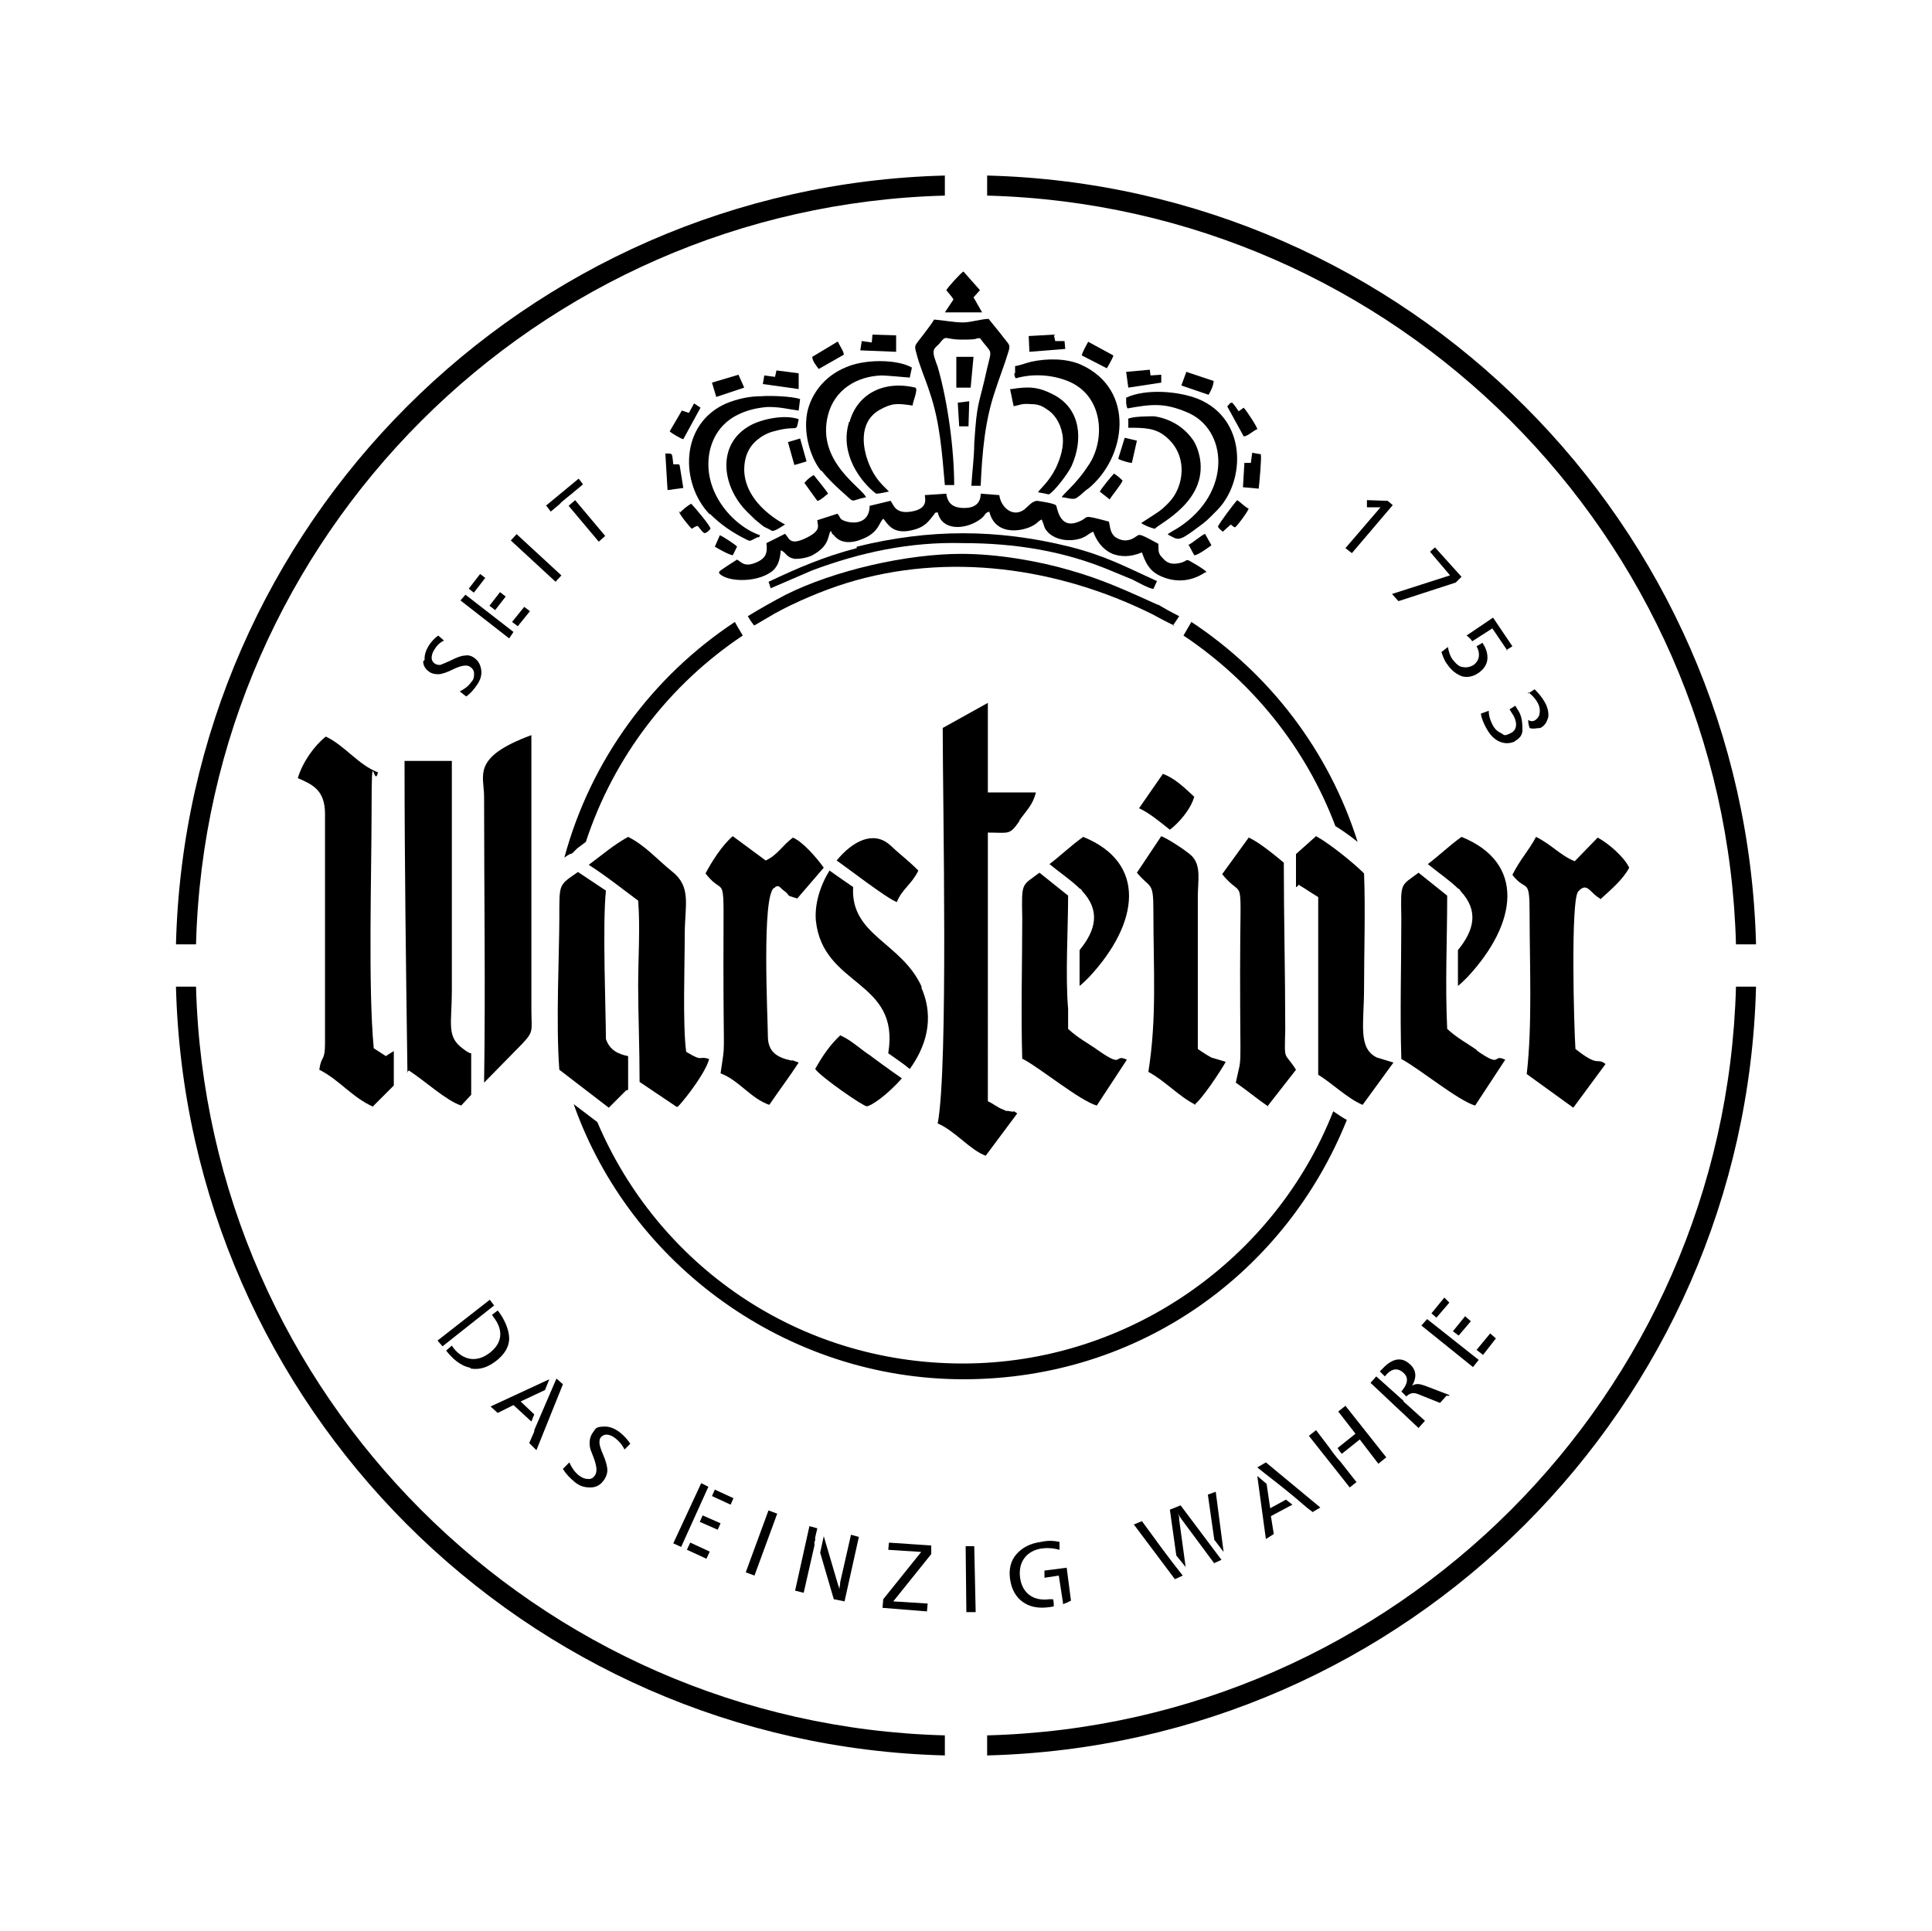 <?xml version="1.0" encoding="iso-8859-1"?>
<!-- Generator: Adobe Illustrator 28.5.0, SVG Export Plug-In . SVG Version: 9.03 Build 54727)  -->
<svg version="1.1" id="Livello_1" xmlns="http://www.w3.org/2000/svg" xmlns:xlink="http://www.w3.org/1999/xlink" x="0px" y="0px"
	 viewBox="0 0 935.435 935.049" style="enable-background:new 0 0 935.435 935.049;" xml:space="preserve">
<g id="Capa_1">
	<path d="M708.332,323.017c-1.735,0-3.47-1.735-4.857-3.47c-1.388-1.735-2.082-4.163-2.429-6.245l-3.123,2.429
		c0.694,2.082,1.388,4.163,2.776,5.898c2.082,3.123,4.51,4.857,7.286,5.898c2.776,0.694,5.551,0,7.98-1.735
		c2.429-1.735,3.817-3.817,4.164-6.245c0.347-3.123-0.694-5.898-2.429-8.327c-0.694,0.694-1.735,1.041-2.776,1.735
		c1.735,3.123,1.735,6.592-1.388,9.021C711.802,323.017,710.067,323.364,708.332,323.017L708.332,323.017L708.332,323.017z"/>
	<path d="M729.496,314.69l2.776-1.735l-9.368-13.878l0,0l-12.837,8.674c1.041,0.694,2.082,1.735,2.776,2.776
		c3.123-2.082,6.592-4.163,9.715-6.245l7.286,10.756h-0.347L729.496,314.69z"/>
	<path d="M491.137,181.458c0.347,1.041,0,0.694,0.694,1.735c8.327-2.429,17.695-1.735,25.328,1.388
		c17.001,6.939,18.042,27.757,10.409,39.9c-3.123,4.857-6.245,8.674-10.062,12.49c-1.041,1.041-3.123,3.123-3.47,3.817
		c2.429,0,5.898,1.735,7.633,0c1.735-1.041,3.47-3.123,5.204-4.163c18.389-14.919,23.246-47.88-3.47-60.024
		c-6.939-3.123-16.654-3.123-24.287-1.388l0,0c-2.776,0.694-5.204,1.735-7.633,2.082v3.47h-0.347V181.458z"/>
	<path d="M576.835,301.159L576.835,301.159l-3.817,6.592c33.308,22.205,59.33,54.472,73.555,92.291
		c3.47,2.082,7.286,4.857,10.756,7.633C643.451,363.611,614.653,326.139,576.835,301.159z"/>
	<path d="M584.121,276.872c-1.041-1.041-4.857-3.47-6.245-4.163c-4.51-2.776-2.082-1.041-6.939,0c-3.47,0.694-5.551,0-7.286-1.735
		c-2.776-2.776-2.776-3.123-2.776-7.633c-12.143-6.592-7.98-4.164-13.531-2.082c-3.123,1.041-5.551,0-7.633-1.388
		c-2.082-2.082-2.082-3.817-2.776-7.286c-14.225-3.817-9.021-2.082-14.572,0c-9.715,4.163-10.409-7.286-11.103-7.98
		c-1.735-1.041-6.939-1.735-9.021-2.082c-2.429,0-4.51,2.776-6.245,4.163c-5.551,4.163-11.45-1.041-12.143-6.939l-9.021-0.694l0,0
		c0,4.857-3.123,6.939-7.98,6.939c-4.857,0-7.98-1.735-8.674-6.939l-10.409,0.694c0,1.388,2.082,6.592-6.592,7.98
		c-8.327,1.388-8.674-4.163-10.062-5.204l-10.062,2.429c0,8.327-7.286,9.021-12.143,7.286c-2.776-1.041-1.735-1.735-3.47-3.47
		l-9.715,3.123c0,2.429,2.429,4.857-5.551,8.674c-7.98,3.817-7.98,0-10.062-2.082l-9.021,4.51c0.694,5.204-0.694,7.286-4.163,9.021
		c-6.592,3.123-7.98,0-10.062-1.041c-1.041,0.694-8.327,5.204-8.674,5.898c0,0,0,0,0,0.694c3.47,4.163,17.695,4.857,25.328-0.694
		c2.776-2.082,4.163-5.204,4.51-10.409c2.776,1.041,2.429,3.47,6.939,4.163c3.123,0,6.245-0.694,8.327-1.735
		c9.021-4.857,7.286-10.062,9.021-11.797c0.694,1.041,0,1.041,1.041,1.735l0.694,0.694c3.123,3.817,8.674,3.47,12.837,1.735
		c8.674-3.123,8.674-8.327,10.756-10.062c1.735,1.388,3.817,7.98,13.878,5.551c6.245-1.388,7.98-4.163,10.756-7.633
		c0.694-1.041,0-0.694,1.735-1.041c2.082,9.021,12.837,8.327,19.43,4.163c4.51-2.776,2.429-3.47,5.551-4.51
		c3.123,12.837,18.042,9.368,22.552,5.898c1.388-1.041,1.388-1.388,2.776-2.082c1.735,3.47,0.694,3.817,3.47,6.592
		c3.817,3.47,10.062,4.163,14.919,2.776c3.47-1.041,4.163-2.429,6.592-3.47l0,0c2.429,6.592,6.245,9.368,9.368,10.756
		c3.817,1.388,8.327,1.735,14.225-0.694c1.735,4.857,3.47,8.674,8.327,11.103c6.939,3.47,14.919,3.47,22.205-1.388h0.347
		L584.121,276.872z"/>
	<polygon points="677.106,291.097 704.862,282.076 707.638,279.3 694.801,265.075 694.801,265.075 692.372,267.157 702.087,278.606 
		673.983,287.627 	"/>
	<path d="M539.017,172.091l-12.143-6.592l0,0c-1.041,2.082-2.429,4.163-3.123,6.592l12.143,6.245
		c0.694-1.041,2.776-4.857,3.123-5.898l0,0V172.091z"/>
	<path d="M414.806,265.422c-15.96,4.163-28.797,9.715-42.676,16.307l1.041,3.123l20.124-8.674
		c23.246-8.674,47.186-13.878,72.861-13.184c25.328,0,49.268,3.817,72.167,13.531c3.47,1.388,6.592,2.776,10.062,4.163
		c2.776,1.388,7.633,4.163,10.062,4.51l1.735-3.817c-15.266-6.939-24.634-12.143-42.329-16.654
		c-35.043-8.674-68.004-8.674-103.046,0V265.422z"/>
	<polygon points="515.424,165.151 510.913,165.151 510.219,162.029 498.076,162.723 498.076,162.723 498.423,170.356 
		515.771,168.968 	"/>
	<path d="M545.262,192.908v2.429c0.347,1.041,0,1.388,0.694,2.429c11.45-2.082,17.695-2.776,28.45,1.735
		c20.124,7.98,22.552,39.206-4.163,56.207c-1.041,0.694-4.51,2.429-4.857,3.123c4.857,2.429,4.857,3.817,13.184-2.429
		c6.245-4.51,5.898-4.51,11.103-9.715c13.531-14.225,13.878-43.717-9.368-53.431c-9.368-3.817-25.328-5.204-35.043-0.694l0,0
		V192.908z"/>
	<path d="M587.938,184.581l-13.531-4.51l0,0l-2.429,6.592l13.184,4.51c1.041-1.735,2.429-4.51,2.429-6.592l0,0H587.938z"/>
	<polygon points="654.554,267.851 674.33,244.605 671.901,242.523 671.901,242.523 661.84,242.176 661.84,245.645 668.432,245.645 
		651.431,265.422 	"/>
	<path d="M599.734,199.153c-0.694-1.041-2.082-3.123-3.123-4.163c-1.388,0-1.388,1.041-2.429,1.735l7.98,14.572
		c2.082,0,4.51-2.776,6.592-3.47c0-1.041-5.204-9.021-6.592-10.409l0,0L599.734,199.153L599.734,199.153L599.734,199.153z"/>
	<path d="M563.304,374.367l-11.797,17.001c5.204,2.429,10.062,6.592,14.919,10.409c4.164-3.123,10.062-9.715,11.797-15.96
		c-4.51-4.163-9.368-9.021-15.266-11.103l0,0L563.304,374.367z"/>
	<path d="M575.447,263.687l2.776,5.204c1.735,0,6.939-3.816,8.327-4.857l-3.123-5.551c-1.388,0.694-3.123,2.082-4.164,2.776
		c-1.388,1.041-2.776,2.082-4.163,2.776l0,0L575.447,263.687z"/>
	<path d="M348.538,259.177l-2.429,5.551c1.735,1.041,6.592,3.817,8.674,4.163l2.082-4.163
		C356.171,263.687,349.578,259.524,348.538,259.177z"/>
	<path d="M595.224,253.972c1.388,0,1.388,1.041,2.776,1.388c1.388-1.041,5.898-7.286,6.592-9.021l0,0
		c-2.082-1.041-3.47-2.776-5.551-4.163c-1.388,1.388-8.674,11.103-9.368,12.837c0.694,1.041,1.388,1.735,2.429,2.429l3.817-3.47
		C595.918,253.972,595.224,253.972,595.224,253.972z"/>
	<path d="M606.327,218.93l-0.694,5.204h-3.123l-0.694,11.797l7.633,0.694c0.347-3.123,1.388-14.225,1.041-16.654l-4.163-0.694l0,0
		L606.327,218.93z"/>
	<path d="M546.303,202.97v4.163c7.633,0,13.184,0,18.389,4.51c10.756,9.021,8.674,24.287,1.041,31.92
		c-2.082,2.082-3.47,3.47-6.245,5.204c-2.082,1.388-4.857,3.123-6.939,4.51c1.388,1.041,4.857,2.429,6.592,2.776
		c2.429-2.776,25.328-13.184,21.858-34.002c-0.694-3.817-2.082-7.633-4.163-10.062c-4.164-5.551-10.756-9.368-18.042-10.409l0,0
		c-2.429,0-11.103,0-12.837,1.388l0,0H546.303z"/>
	<polygon points="556.712,179.03 545.262,180.071 545.262,180.071 546.303,187.704 562.263,185.275 562.263,181.458 
		557.059,181.805 	"/>
	<polygon points="583.774,258.136 583.774,258.136 583.774,258.136 	"/>
	<polygon points="468.932,206.439 469.279,194.296 463.727,194.99 464.421,206.439 	"/>
	<polygon points="393.989,230.032 393.989,230.032 393.989,230.032 	"/>
	<polygon points="356.865,264.728 356.865,264.728 356.865,264.728 	"/>
	<path d="M367.967,211.991c2.429-1.735,4.857-2.776,7.98-3.47c10.756-2.776,9.368,1.388,10.756-5.551
		c-6.939-2.429-18.042,0-23.593,3.123c-14.919,8.327-13.878,26.022-4.51,38.165c2.082,2.776,4.51,4.857,6.939,7.286
		c6.245,5.204,3.47,2.776,8.327,5.551c1.735,0,4.51-2.082,6.245-3.123c0,0-19.43-9.368-19.777-26.369l0,0
		C360.334,219.971,363.457,215.113,367.967,211.991z"/>
	<polygon points="471.36,172.785 471.36,172.785 463.033,172.785 463.033,187.704 469.972,187.704 	"/>
	<path d="M389.478,233.849l6.245,8.674c1.388,0,4.163-2.776,5.204-3.47c-0.694-1.388-5.551-7.286-6.939-9.021
		C392.601,230.726,390.519,232.461,389.478,233.849z"/>
	<path d="M328.414,535.701c4.51-4.857,13.531-17.001,14.919-22.899c-5.551-1.735-2.429,1.735-11.103-3.47
		c-1.735-13.184-0.694-41.635-0.694-56.554l0,0c0-14.572,3.47-23.246-6.245-30.879c-6.939-5.551-12.837-12.49-21.164-16.654
		c-6.939,3.817-12.49,8.674-19.083,13.531c8.674,5.551,15.96,11.45,23.94,17.348c1.041,12.837,0,28.103,0,41.288
		s0.694,30.185,0.694,46.492l18.042,12.143l0,0L328.414,535.701z"/>
	<path d="M493.566,397.266c3.47-4.857,6.592-7.633,7.98-13.531h-23.246v-43.37l-21.858,12.143c0,35.39,2.776,164.458-2.429,191.52
		c8.327,3.47,15.613,12.837,23.246,15.613l15.266-20.47c-3.123-2.082,0-0.347-3.47-1.041c-3.123-0.694,0,0.694-3.817-1.041l0,0
		c-2.082-0.694-4.51-2.776-6.939-3.817V403.164c10.409,0,10.409,1.388,15.266-5.551l0,0V397.266z"/>
	<path d="M495.3,512.802c9.021,4.857,27.41,20.124,35.737,22.552l14.572-22.205c-6.592-3.123-1.041,4.51-13.878-4.51l0,0
		c-4.857-3.47-9.715-5.898-14.572-10.409v-9.715c-1.388-15.96,0-38.512,0-54.819l-13.878-11.103
		c-8.674,6.592-8.674,4.163-8.327,21.858c0,22.552-0.694,45.798,0,68.35l0,0H495.3z"/>
	<path d="M613.96,535.355l13.531-17.348c-5.898-9.368-5.551-3.123-5.204-19.777c0-27.063-0.694-53.778-0.694-80.494
		c-4.163-3.47-12.143-10.062-17.001-12.143l-12.837,17.695c11.103,13.878,8.674-4.51,8.674,47.533s1.041,38.512-2.082,53.431
		c5.551,3.817,10.409,7.98,15.613,11.45l0,0V535.355z"/>
	<path d="M578.223,535.008c3.817-2.776,12.49-15.96,15.266-20.817l-6.939-2.082c-1.388-0.694-5.204-3.123-6.592-4.163V434.39l0,0
		c0-7.98,1.735-14.919-2.776-19.777c-2.429-2.429-11.45-8.327-14.919-9.715l-11.797,17.695c6.592,7.98,7.98,3.817,7.98,18.389
		c0,29.144,1.735,51.697-2.429,78.065c8.327,4.51,14.572,11.797,22.899,15.96L578.223,535.008L578.223,535.008z"/>
	<path d="M524.445,405.246c-6.245,4.51-10.409,8.674-16.307,13.184c4.163,3.47,10.756,7.98,14.572,11.797
		c0.347,0,1.041,0.694,1.388,1.388c8.674,9.368,6.592,18.736-1.388,28.45v17.348c1.388-1.041,2.776-2.429,4.51-4.163l0,0
		C551.854,446.881,555.324,417.736,524.445,405.246z"/>
	<path d="M375.253,429.533L375.253,429.533c2.082-1.041,2.082,0,3.816,1.388c4.857,3.47,0,2.082,6.939,4.163l12.837-14.919
		c-3.47-4.857-10.062-12.49-14.919-14.572c-5.204,3.816-7.286,8.327-13.184,11.103l-15.96-11.797
		c-5.204,4.51-10.062,12.143-13.184,18.042c10.062,13.184,8.674-5.551,8.674,44.064c0,49.615,1.041,35.737-1.388,52.737
		c9.021,3.47,14.572,12.143,23.593,15.266c5.204-7.633,9.715-13.531,14.225-20.47l-2.776-1.041h-1.041
		c-6.245-1.388-11.103-3.817-11.103-11.796c0-7.98-3.123-68.697,3.123-71.82h0.347L375.253,429.533z"/>
	<path d="M568.161,302.546l2.776-4.163c-4.164-2.082-9.021-4.857-10.062-5.551h-0.347c-13.878-6.245-26.369-12.143-42.329-16.654
		c-15.266-4.51-35.39-7.98-52.737-7.98c-26.369,0-61.411,7.98-85.004,19.777l0,0c-6.592,3.47-12.143,6.592-18.389,10.409
		c1.388,2.429,2.776,4.163,3.123,4.51l10.062-5.898c10.062-5.551,23.246-11.103,34.349-14.572
		c49.268-15.266,102.699-7.633,148.151,14.919c2.082,1.041,9.368,5.204,11.103,5.551h-0.694L568.161,302.546z"/>
	<path d="M775.295,435.084c4.51-4.163,10.409-9.021,13.531-14.919c-2.429-5.204-10.062-11.797-15.266-14.572l-11.103,11.45
		c-6.939-2.776-11.103-7.98-18.736-11.797c-3.47,6.592-7.633,10.756-11.45,18.389c6.592,8.674,8.327,0.694,8.327,18.042
		c0,25.675,1.388,54.472-1.388,78.412l22.552,16.307l15.613-21.164c-4.51-3.47-2.776,2.082-14.572-7.286l0,0
		c-0.694-9.715-2.429-72.514,1.388-76.331c4.51-4.857,5.551,1.041,11.103,3.817l0,0V435.084z"/>
	<path d="M635.124,732.426l4.163-2.429l-26.369-21.858l-4.164,2.429c5.551,4.51,10.756,8.327,17.001,13.531l0,0
		c3.47,2.776,6.245,5.551,9.715,7.98l0,0L635.124,732.426z"/>
	<path d="M667.738,708.486l3.47-2.776l-19.777-24.981l0,0l-3.47,2.776l8.327,10.756l-8.674,6.939
		c0.694,1.041,1.388,2.082,2.082,2.776l8.674-6.939l9.021,11.797l0,0L667.738,708.486z"/>
	<path d="M840.522,457.289h9.715c-5.204-203.317-168.968-367.08-372.285-372.285v9.715
		C675.718,99.924,835.318,259.524,840.522,457.289z"/>
	<polygon points="622.633,726.181 615,730.344 613.266,718.548 608.755,714.731 612.919,745.263 616.735,742.835 615.347,734.161 
		625.756,728.609 	"/>
	<path d="M656.635,717.507l-7.633-9.715c-1.735-1.735-4.51-5.551-5.204-6.592l-6.592-8.674l-3.47,2.776l19.777,24.981l3.47-2.776
		H656.635z"/>
	<path d="M284.351,716.119c-1.388,0-2.776-0.694-4.163-1.735c-2.082-1.735-3.47-3.817-4.51-6.245l-3.123,3.123
		c1.388,2.429,3.47,4.51,5.551,6.245c2.429,2.082,4.857,2.776,7.633,2.776c2.776,0,4.857-1.041,6.592-3.47
		c1.041-1.388,1.735-3.123,1.735-4.857c0-1.735-0.694-4.51-2.082-7.633c-1.041-2.429-1.735-4.51-1.735-5.551
		c0-1.041,0-2.082,0.694-2.776c2.082-2.429,5.204-1.041,7.286,0.694c1.735,1.388,3.123,3.123,4.163,5.204l2.776-2.776l0,0
		c-2.429-3.817-7.286-8.327-12.143-8.327c-4.857,0-4.51,1.041-5.898,2.776c-2.082,2.776-2.082,6.592-0.694,9.715
		c1.041,2.776,3.817,8.674,1.388,11.45C287.126,715.772,285.738,716.466,284.351,716.119z"/>
	<path d="M397.805,227.951c2.429,3.123,6.245,6.939,9.368,9.715c7.633,6.592,3.47,4.857,12.143,3.123
		c-1.735-4.51-24.287-17.348-18.389-39.9l0,0c3.123-12.143,13.878-18.736,26.022-19.083c2.082,0,13.531,1.041,13.531,1.041
		l1.041-4.857c-7.286-4.163-23.246-4.163-32.267,0c-8.327,3.47-15.266,10.409-18.042,20.124
		c-2.776,10.756,1.041,23.246,6.245,29.838l0,0L397.805,227.951z"/>
	<polygon points="386.703,180.765 375.947,179.377 375.947,179.377 375.253,182.499 370.049,181.805 369.355,185.969 
		386.703,188.398 	"/>
	<path d="M541.793,222.399c1.388,0.694,4.857,1.735,6.245,1.735l2.429-10.756l-5.898-1.388l-3.123,10.062l0,0L541.793,222.399z"/>
	<path d="M405.439,165.498L405.439,165.498l-12.143,7.286c0,2.082,2.082,4.51,3.123,5.898l12.143-6.939
		c0-1.735-2.429-4.857-2.776-6.245l0,0H405.439z"/>
	<polygon points="433.889,162.376 422.439,162.029 422.439,162.029 422.092,165.845 417.235,165.151 416.541,169.662 
		433.889,170.356 	"/>
	<path d="M343.68,248.768c5.204,5.204,10.756,9.021,17.695,12.49c2.082,1.041,1.735,0.694,5.204-1.041c1.041,0,1.041,0,1.388-1.041
		c-13.184-4.51-28.45-21.511-24.287-40.941l0,0c2.082-9.021,7.633-14.919,14.919-18.042c3.817-1.735,8.327-2.776,13.184-3.123
		c6.592,0,9.368,1.041,14.919,1.735l0.694-5.551c-3.817-1.388-14.572-1.735-18.736-1.388c-6.245,0-11.797,1.388-17.001,3.47
		c-22.899,10.062-22.205,39.206-7.98,53.778l0,0V248.768z"/>
	<polygon points="357.558,181.458 344.721,185.275 346.803,192.214 360.334,187.704 	"/>
	<path d="M264.574,244.952l2.082,2.776l4.164-3.47c1.388-1.735,6.245-5.204,7.286-6.245l0,0l4.163-3.47l-2.082-2.776l0,0
		l-15.96,13.184H264.574z"/>
	<polygon points="225.368,287.974 222.939,290.75 246.532,309.139 248.614,306.016 225.368,287.974 	"/>
	<path d="M489.055,188.398l1.735,8.327c3.47-0.694,3.817-1.388,8.327-1.041c3.123,0,5.204,0.694,7.633,2.429
		c3.47,2.082,6.592,6.245,7.633,12.143s-1.041,11.797-3.123,16.307c-3.47,6.939-7.633,10.062-8.674,11.797l5.204,1.041
		c2.429-1.041,9.368-10.062,11.103-13.878c5.551-12.49,4.51-27.41-8.674-34.349c-7.286-3.817-11.797-4.163-20.47-2.776l0,0
		C489.749,188.398,489.055,188.398,489.055,188.398z"/>
	<path d="M204.897,320.241c0,2.082,1.041,3.817,3.123,5.204c1.041,0.694,2.429,1.041,4.163,1.041s4.51-1.041,6.592-2.082
		c4.163-2.082,7.286-2.776,9.021-1.388c1.041,0.694,1.735,1.735,1.735,3.123c0,1.388,0,2.776-1.388,4.163
		c-1.388,2.082-3.47,3.47-5.551,4.51l3.123,2.429c2.082-1.388,3.817-3.47,5.204-5.551c1.735-2.429,2.429-4.857,2.082-7.286
		c-0.347-2.429-1.388-4.51-3.47-5.898c-1.388-1.041-3.123-1.388-4.51-1.041c-1.735,0-4.163,1.041-6.939,2.429
		c-2.429,1.041-3.817,1.735-4.857,2.082c-1.041,0-1.735,0-2.776-0.694c-2.429-1.735-1.388-4.857,0-6.939
		c1.041-1.735,2.429-3.123,4.51-4.163l-2.776-2.429l0,0c-3.47,2.429-6.939,7.286-6.592,11.797
		C205.591,319.547,204.897,320.241,204.897,320.241z"/>
	<rect x="236.777" y="289.289" transform="matrix(0.613 -0.79 0.79 0.613 -136.688 303.034)" width="8.327" height="3.47"/>
	
		<rect x="226.393" y="280.713" transform="matrix(0.612 -0.791 0.791 0.612 -133.643 292.352)" width="9.021" height="3.123"/>
	<path d="M652.125,542.294c-2.082-1.041-4.51-2.776-6.592-4.164c-28.104,71.473-98.883,122.129-179.377,122.129
		s-147.804-48.227-176.948-116.924l-11.45-8.674c27.41,77.718,103.046,133.231,188.745,133.231S622.633,615.849,652.125,542.294z"/>
	<path d="M94.912,477.76h-9.715c5.204,203.317,168.968,367.08,372.285,372.285v-9.715
		C259.717,835.125,100.116,675.525,94.912,477.76z"/>
	<path d="M180.61,535.701l10.062-10.062v-16.654c-1.041,0.694-2.429,1.388-3.817,2.429l-5.898-3.817
		c-2.776-29.491-1.041-84.311-1.041-116.578s1.041-8.674,3.123-17.001c-9.368-3.47-16.307-13.184-25.328-17.348
		c-5.551,4.51-11.103,12.143-13.531,20.124c7.286,3.123,13.184,5.898,13.184,17.348v111.026c0,9.021-1.735,5.551-2.776,12.837
		c9.715,4.857,15.96,13.531,26.369,18.042h-0.347L180.61,535.701z"/>
	<polygon points="157.364,356.325 157.364,356.325 157.364,356.325 	"/>
	<path d="M457.482,94.719v-9.715C254.165,90.209,90.402,253.972,85.197,457.289h9.715
		C100.116,259.524,259.717,99.924,457.482,94.719z"/>
	<polygon points="325.985,747.345 329.802,749.08 342.986,719.936 339.517,718.201 339.517,718.201 	"/>
	<polygon points="340.211,733.814 338.823,736.936 347.497,740.753 348.884,737.63 340.211,733.814 	"/>
	<path d="M532.425,238.012l4.857,3.817c1.735-2.776,4.857-6.245,6.245-9.021c-0.694-1.041-3.47-3.123-4.163-3.47
		c-1.041,1.041-6.592,7.633-6.939,9.021l0,0V238.012z"/>
	<polygon points="355.13,725.487 346.109,721.323 344.721,724.446 353.742,728.609 	"/>
	<path d="M707.638,405.246c-6.245,4.51-10.409,8.674-16.307,13.184c4.163,3.47,10.756,7.98,14.572,11.797
		c0.347,0,1.041,0.694,1.388,1.388c8.674,9.368,6.592,18.736-1.388,28.45v17.348c1.388-1.041,2.776-2.429,4.51-4.163l0,0
		C735.048,446.881,738.517,417.736,707.638,405.246z"/>
	<polygon points="724.292,648.116 721.516,645.687 721.516,645.687 714.924,653.667 718.047,656.096 	"/>
	<path d="M715.271,508.639c-4.857-3.47-9.715-5.898-14.572-10.409l0,0c-1.041-21.858,0-43.023,0-64.534l-13.878-11.103
		c-8.674,6.592-8.674,4.163-8.327,21.858c0,22.552-0.694,45.798,0,68.351c9.021,4.857,27.41,20.124,35.737,22.552l14.572-22.205
		c-6.592-3.123-1.041,4.51-13.878-4.51l0,0L715.271,508.639z"/>
	<path d="M739.905,335.16c2.776,2.082,6.245,5.898,5.551,10.062c0,1.388-1.041,2.776-2.082,3.47c-1.041,0.694-2.082,0.694-3.47,0
		c0,1.388,0.347,2.776,0.694,3.816c1.735,0.694,3.47,0,5.204,0c2.082-1.041,3.123-2.776,3.817-5.204
		c0.694-5.204-3.123-10.062-6.592-13.531l0,0l-3.123,2.082V335.16L739.905,335.16z"/>
	<path d="M733.66,358.753c2.429-1.388,3.47-3.123,3.47-5.204s0-5.551-1.388-8.327c0,0,0,0-0.347-0.694l-1.735-2.776l-2.776,1.735
		l1.735,2.776c1.735,2.776,2.429,6.939-1.041,8.674c-3.47,1.735-3.123,1.041-4.857,0c-1.735-0.694-3.123-2.082-4.164-4.163
		c-1.041-2.082-1.735-4.163-1.735-6.592l-3.817,1.388c0.347,2.429,1.388,4.857,2.776,7.286c1.735,3.123,3.817,5.204,6.245,6.245
		c2.429,1.041,4.857,1.041,7.286,0l0,0L733.66,358.753z"/>
	<polygon points="412.031,743.529 412.031,743.529 412.031,743.529 	"/>
	<path d="M505.015,749.774c2.776-0.347,5.551,0,7.98,0.694v-3.817l0,0c-3.123-0.694-5.898-0.694-9.021,0
		c-5.204,0.694-9.021,2.776-11.797,5.898c-2.776,3.123-3.817,7.286-3.123,12.143c0.694,4.857,2.776,8.674,6.245,11.103
		c4.51,3.123,9.715,3.123,14.919,2.082c0-1.041,0-2.429-0.347-3.47h-1.735c-7.633,1.041-13.184-2.776-14.225-10.409
		c-1.041-7.633,3.123-13.184,10.756-14.225l0,0L505.015,749.774z"/>
	
		<rect x="336.192" y="746.099" transform="matrix(0.419 -0.908 0.908 0.419 -485.733 743.088)" width="3.817" height="10.409"/>
	<path d="M549.079,738.324l19.777,26.369l3.817-1.735c-6.939-8.674-13.184-17.348-19.776-26.369l-4.164,1.735l0,0H549.079z"/>
	<polygon points="588.632,722.364 584.815,723.752 587.938,745.61 592.448,751.509 	"/>
	<path d="M477.952,840.33v9.715c203.317-5.204,367.08-168.968,372.285-372.285h-9.715
		C835.318,675.525,675.718,835.125,477.952,840.33z"/>
	<polygon points="467.544,748.733 467.544,748.733 467.891,780.653 472.401,780.653 471.707,748.733 	"/>
	<path d="M514.383,776.836c1.388-0.347,2.776-1.041,4.163-1.735l-2.082-15.96l0,0l-10.756,1.388v3.47
		c0.347,0,6.939-1.041,6.939-1.041c0.694,4.51,1.388,9.021,2.082,13.531l0,0L514.383,776.836z"/>
	<path d="M394.683,746.304c0-1.041,0-2.082,0-3.817v2.082l1.041-4.51l-3.817-1.041l0,0l-6.939,31.226l4.163,1.041l5.204-22.899
		v-2.082l0,0H394.683z"/>
	<rect x="352.464" y="745.33" transform="matrix(0.345 -0.939 0.939 0.345 -460.396 835.209)" width="31.92" height="4.51"/>
	<polygon points="709.373,637.36 709.373,637.36 703.474,644.646 706.25,646.728 712.148,639.789 	"/>
	<polygon points="427.297,778.571 448.808,780.306 449.155,776.49 432.501,775.449 450.89,752.55 450.89,748.386 430.419,746.998 
		430.419,746.998 430.072,750.468 446.032,751.509 427.644,774.408 	"/>
	<path d="M587.591,757.06l3.817-1.735l-19.777-26.369l0,0l-5.204,2.082l3.123,22.205l4.51,5.551l-3.123-22.899v-1.041
		c0-0.347-0.347-1.388-0.694-2.429c0.347,1.041,1.041,2.082,1.735,3.123l15.96,21.511L587.591,757.06L587.591,757.06z"/>
	<path d="M406.479,771.979c0-1.388,0-3.123-0.694-4.51l-6.939-23.593c-0.694,3.123-1.388,6.592-1.735,7.98l6.592,22.552l5.204,1.041
		l6.939-31.226l-3.817-1.041l-5.204,22.899c0,1.735-0.694,3.817-0.694,5.551l0,0L406.479,771.979z"/>
	<path d="M457.135,151.273h18.389l-4.163-7.286l3.123-3.47l-7.98-9.021l0,0c-1.041,0.347-7.633,7.633-8.327,9.021
		c1.041,1.388,2.776,3.123,3.47,4.51l-4.163,6.245l0,0L457.135,151.273z"/>
	
		<rect x="257.506" y="255.497" transform="matrix(0.678 -0.735 0.735 0.678 -115.059 277.75)" width="4.163" height="29.491"/>
	<path d="M275.33,244.952l14.572,17.348l3.123-2.776l-14.572-17.348C277.411,243.217,276.371,243.911,275.33,244.952z"/>
	<path d="M277.411,412.879l2.082-2.082c1.388-1.041,2.776-2.082,4.163-3.123c13.531-41.288,40.594-76.331,75.984-99.924
		c-1.388-2.429-2.776-4.51-3.817-6.592l0,0c-39.9,26.369-69.738,66.616-82.576,114.149c1.388-1.041,2.429-1.735,3.817-2.082l0,0
		L277.411,412.879z"/>
	<path d="M196.917,519.394l1.041-1.041c7.98,5.204,18.042,14.572,25.328,17.001l4.857-5.204v-20.124
		c-1.041,0-2.429-1.041-3.817-2.082c-8.327-5.898-5.551-12.143-5.551-28.104V368.468h-22.899c0,50.309,0.694,100.271,1.388,150.232
		v0.694H196.917z"/>
	<polygon points="247.92,301.159 250.696,303.24 256.594,295.954 253.818,293.872 253.818,293.872 	"/>
	<path d="M252.777,505.516c5.898-6.245,4.51-6.245,4.51-17.001V355.978c-29.144,10.756-22.899,19.43-22.899,29.838
		c0,46.145,0.694,92.638,0,138.436L252.777,505.516L252.777,505.516z"/>
	<polygon points="256.941,355.978 256.941,355.978 256.941,355.978 	"/>
	<path d="M322.169,219.971l1.041,17.348l7.633-1.041l-1.735-10.756c0-0.463-0.347-0.694-1.041-0.694h-2.082
		c-0.694-5.898,0-5.204-4.51-5.204h0.694L322.169,219.971z"/>
	<polygon points="387.397,212.338 381.498,214.072 384.621,225.175 390.519,223.44 387.397,212.338 	"/>
	<path d="M478.993,154.396c-3.817,0-8.674,1.735-12.837,1.735c-4.163,0-9.368-1.041-13.878-1.388
		c-1.388,2.429-3.47,4.857-5.204,7.286c-4.163,5.551-4.51,4.857-3.47,8.674c1.735,6.939,4.51,12.837,6.592,19.43
		c4.857,14.225,5.898,28.797,7.286,44.757h4.51c0-17.348-3.123-40.594-7.98-57.248c-0.694-2.082-2.776-6.592-1.735-8.327
		c0-0.694,1.735-2.082,2.429-2.776c3.817-4.857,2.082-2.082,11.103-2.082s5.551-0.694,8.674-0.694
		c5.898,7.98,5.898,4.51,3.47,14.572c-4.163,19.083-4.857,14.919-6.245,36.43c0,6.592-1.041,13.878-1.388,20.47h4.51
		c0.694-16.307,2.082-31.573,6.939-45.798l0,0c2.082-6.592,4.51-12.49,6.592-19.43c1.041-3.47,0-3.123-3.817-8.327l-5.898-7.286
		C478.646,154.396,478.993,154.396,478.993,154.396z"/>
	<path d="M410.99,204.705c-4.51,15.266,5.898,28.797,13.184,34.349c1.735,0,4.51-0.694,6.245-1.041
		c-3.47-3.47-5.898-5.551-8.674-11.103l0,0c-4.51-9.368-6.245-22.552,4.163-28.45c6.245-3.47,8.674-3.123,15.96-2.082
		c0-1.735,2.776-7.633,1.388-8.674c-16.307-3.817-28.45,3.817-31.92,16.654h-0.347L410.99,204.705z"/>
	<path d="M333.271,199.847l-3.123-1.041l-5.898,10.062c1.041,1.041,5.204,3.47,6.592,3.817l8.327-15.266l0,0l-3.123-2.082
		l-2.429,4.51C333.618,199.847,333.271,199.847,333.271,199.847z"/>
	<path d="M328.761,247.727c0,1.041,5.204,7.633,6.245,8.327c1.041-0.694,1.388-1.041,2.776-1.388
		c1.388,1.388,1.388,2.082,3.123,3.47c1.388,0,2.082-1.041,3.123-2.082c0-1.388-7.98-10.756-9.368-12.144
		c-1.388,0.694-4.51,3.123-5.551,4.51v-0.694H328.761z"/>
	<path d="M444.645,421.553c-5.204-5.204-8.327-7.286-13.878-12.49c-7.98-6.939-18.042-1.735-25.675,7.633
		c5.551,3.817,24.287,18.389,29.144,20.124C436.665,430.574,441.522,428.145,444.645,421.553z"/>
	<path d="M420.705,510.721c-4.51-3.123-9.021-7.286-13.878-9.368l0,0c-4.857,4.51-8.674,10.062-12.143,16.307
		c3.123,4.163,23.246,18.042,24.981,18.042s9.368-4.857,17.001-13.531c-5.551-3.817-14.572-10.409-16.307-11.797l0,0
		L420.705,510.721z"/>
	<path d="M628.879,428.492c3.47,2.082,5.898,3.817,9.368,5.898v86.045c5.898,3.47,14.572,11.797,21.511,14.572l14.919-20.47
		l-7.98-2.429c-9.368-4.51-6.245-16.307-6.245-33.655s0.694-37.818,0-55.513l0,0c-4.857-4.857-16.307-14.225-23.246-18.042
		l-9.715,8.674v15.96c0.694,0,1.041-1.041,1.735-1.388l0,0L628.879,428.492z"/>
	<polygon points="699.311,628.339 693.066,635.972 695.494,638.054 701.74,630.768 	"/>
	<polygon points="689.943,688.016 679.534,678.648 679.534,678.301 666.35,666.504 666.35,666.504 663.574,669.627 686.82,691.485 	
		"/>
	<polygon points="715.965,658.524 690.984,638.748 688.208,641.87 713.189,661.994 	"/>
	<path d="M701.74,675.525l-11.797-4.51c-2.082-0.694-4.164-1.388-6.245,0c2.082-3.47,2.429-7.286-1.041-10.409l0,0
		c-4.857-4.51-9.715-1.735-13.531,2.429l-1.041,1.041l2.429,2.429l0,0c2.429-3.123,5.551-4.857,9.021-1.735
		c3.123,2.776,1.388,6.245-1.041,9.021l0,0l2.429,2.429c1.735-1.735,3.47-2.082,5.898-1.041l10.409,4.164l3.123-3.47h1.388
		L701.74,675.525z"/>
	<path d="M446.379,478.107c-9.715-21.858-34.696-24.981-33.308-48.574l0,0c-3.123-2.082-7.98-5.551-11.45-7.98
		c-4.51,7.286-7.286,16.307-6.592,24.287c3.47,32.267,40.941,28.45,35.043,64.187c3.47,2.429,7.98,5.551,10.409,7.633
		c7.286-10.062,12.49-23.94,5.551-39.553C446.032,478.107,446.379,478.107,446.379,478.107z"/>
	<polygon points="248.614,680.383 257.288,688.362 258.676,684.893 252.084,678.648 263.88,673.096 265.962,667.892 
		237.511,681.076 240.981,684.199 	"/>
	<polygon points="265.962,667.892 265.962,667.892 265.962,667.892 	"/>
	<path d="M227.797,662.688c4.163,0.694,7.98-0.347,12.143-3.47s6.592-6.939,6.592-11.103s-2.429-9.715-5.551-13.531l0,0
		l-2.776,2.082l0.694,1.041c4.857,6.245,4.51,12.49-1.735,17.348c-6.245,4.857-12.837,3.817-17.695-2.429l-0.694-1.041L216,654.014
		c3.123,3.817,6.592,7.286,11.797,8.327l0,0L227.797,662.688z"/>
	<path d="M304.127,527.721v-16.307c-5.204-1.041-9.021-3.123-10.756-8.327l0,0c0-12.49-1.735-55.166,0-71.82l-13.531-9.021
		c-9.368,6.592-9.021,5.204-9.021,22.205c0,17.001-1.735,51.35,0,73.555l23.94,18.389l8.327-8.327l0,0L304.127,527.721z"/>
	<path d="M272.554,670.321l-3.123-2.776l-10.756,24.981c0,0,0,0.347,0,0.694l-2.429,5.551l3.47,3.47L272.554,670.321
		L272.554,670.321z"/>
	<polygon points="239.246,632.156 237.164,629.38 237.164,629.38 211.837,649.156 214.265,651.932 	"/>
</g>
</svg>
